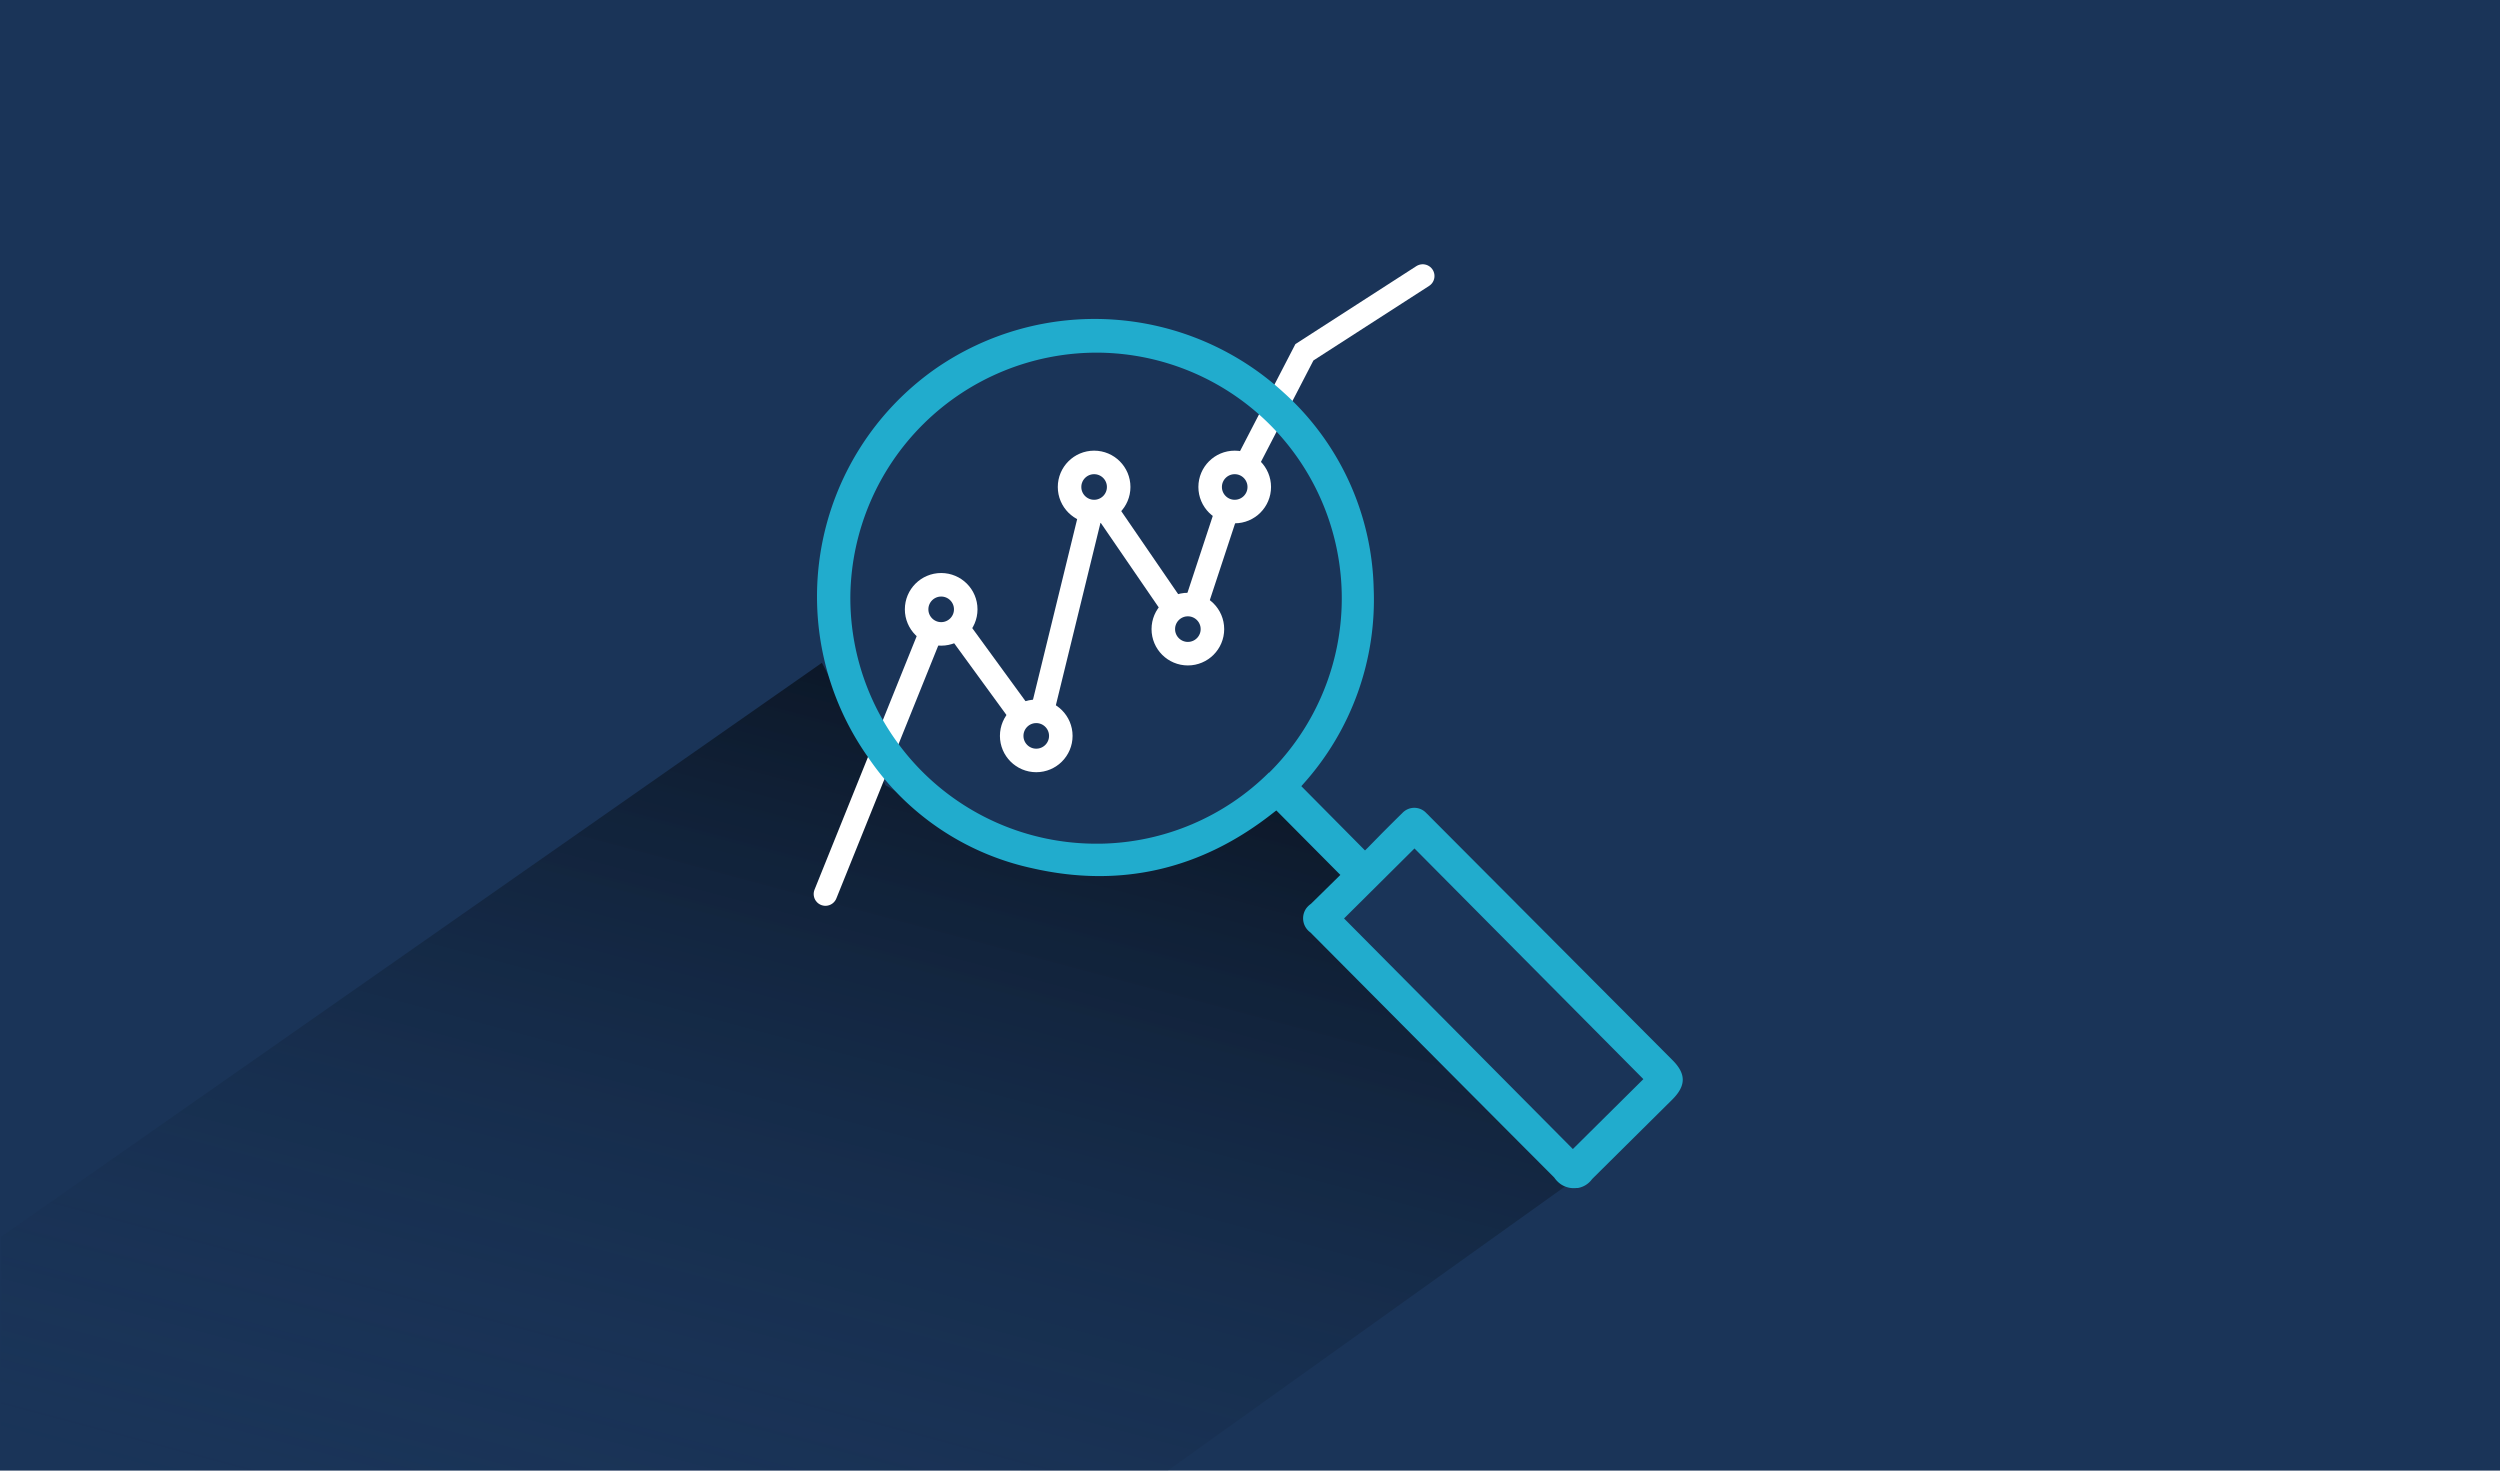 <?xml version="1.0" encoding="UTF-8"?>
<svg xmlns="http://www.w3.org/2000/svg" xmlns:xlink="http://www.w3.org/1999/xlink" viewBox="0 0 340 200">
  <defs>
    <clipPath id="clip-path">
      <rect y="-205" width="340" height="200" style="fill: none"></rect>
    </clipPath>
    <linearGradient id="Unbenannter_Verlauf_14" data-name="Unbenannter Verlauf 14" x1="65.63" y1="93.61" x2="139.23" y2="-152.03" gradientTransform="matrix(1.01, 0.02, 0.02, 1.03, -19.2, -29.65)" gradientUnits="userSpaceOnUse">
      <stop offset="0.04" stop-color="#1a3458" stop-opacity="0"></stop>
      <stop offset="1"></stop>
    </linearGradient>
    <clipPath id="clip-path-2">
      <rect x="0.14" width="340" height="200" style="fill: none"></rect>
    </clipPath>
    <linearGradient id="Unbenannter_Verlauf_19" data-name="Unbenannter Verlauf 19" x1="77.25" y1="224.85" x2="113.24" y2="90.54" gradientUnits="userSpaceOnUse">
      <stop offset="0.04" stop-color="#1a3458" stop-opacity="0"></stop>
      <stop offset="1" stop-opacity="0.9"></stop>
    </linearGradient>
    <clipPath id="clip-path-3">
      <rect x="345" width="340" height="200" style="fill: none"></rect>
    </clipPath>
    <linearGradient id="Unbenannter_Verlauf_24" data-name="Unbenannter Verlauf 24" x1="419.2" y1="280.19" x2="485.64" y2="58.41" gradientTransform="matrix(1.01, 0.02, 0.02, 1.03, -19.2, -29.65)" gradientUnits="userSpaceOnUse">
      <stop offset="0.04" stop-color="#1a3458" stop-opacity="0"></stop>
      <stop offset="0.25" stop-color="#193254" stop-opacity="0.08"></stop>
      <stop offset="1"></stop>
    </linearGradient>
  </defs>
  <g id="HG_Dunkelblau" data-name="HG Dunkelblau">
    <rect width="340" height="200" style="fill: #1a3458"></rect>
  </g>
  <g id="Cards_Schatten">
    <g style="clip-path: url(#clip-path)">
      <polygon points="176.34 -43.95 120.14 0.05 -27.8 0.25 112.08 -103.86 112.08 -71.75 176.34 -43.95" style="opacity: 0.6;fill: url(#Unbenannter_Verlauf_14)"></polygon>
    </g>
    <g style="clip-path: url(#clip-path-2)">
      <polygon points="152.83 118.07 174.51 108.08 186.24 118.58 180.12 125.5 215.1 159.75 151.99 204.88 -1.27 203.81 -34.48 192.41 111.78 90.14 120.44 106.8 136 116.02 152.83 118.07" style="opacity: 0.6;fill: url(#Unbenannter_Verlauf_19)"></polygon>
    </g>
    <g style="clip-path: url(#clip-path-3)">
      <polygon points="489.27 161.16 541.93 161.03 481.5 205.22 336.52 205.99 335.76 184.86 446.31 106.63 448.03 125.1 456.38 131.18 499.48 131.44 500.89 141.43 492.97 150.27 485.96 151.16 485.17 156.45 489.27 161.16" style="opacity: 0.6;fill: url(#Unbenannter_Verlauf_24)"></polygon>
    </g>
  </g>
  <g id="Cards">
    <g>
      <polyline points="112.26 121.59 128.05 82.41 140.93 100.08 148.97 67.21 161.55 85.56 167.92 66.23 177.4 47.91 193.49 37.54" style="fill: none;stroke: #fff;stroke-linecap: round;stroke-miterlimit: 10;stroke-width: 3.2px"></polyline>
      <circle cx="128" cy="82.87" r="3.34" style="fill: #1a3458;stroke: #fff;stroke-linecap: round;stroke-miterlimit: 10;stroke-width: 3.2px"></circle>
      <circle cx="140.93" cy="100.08" r="3.34" style="fill: #1a3458;stroke: #fff;stroke-linecap: round;stroke-miterlimit: 10;stroke-width: 3.2px"></circle>
      <circle cx="148.8" cy="66.23" r="3.34" style="fill: #1a3458;stroke: #fff;stroke-linecap: round;stroke-miterlimit: 10;stroke-width: 3.2px"></circle>
      <circle cx="161.55" cy="85.56" r="3.34" style="fill: #1a3458;stroke: #fff;stroke-linecap: round;stroke-miterlimit: 10;stroke-width: 3.2px"></circle>
      <circle cx="167.92" cy="66.23" r="3.34" style="fill: #1a3458;stroke: #fff;stroke-linecap: round;stroke-miterlimit: 10;stroke-width: 3.2px"></circle>
    </g>
    <path d="M178.21,126.81c12,12.07,22.8,22.95,33.17,33.34a3.52,3.52,0,0,0,.87.89,3.15,3.15,0,0,0,2.15.53l.18,0a3,3,0,0,0,1.91-1.17l.07-.08,10.89-10.8c1.87-1.88,1.87-3.48,0-5.35l-33-33.12c-.16-.17-.3-.31-.4-.4l-.19-.19a2.22,2.22,0,0,0-3.13.1c-.84.82-1.65,1.63-2.46,2.44l-.27.27L186,115.31l-.36.35-8.66-8.74.31-.35A37.48,37.48,0,0,0,186.82,80,37,37,0,0,0,174.59,53.4a38,38,0,0,0-47.47-3.18A37.85,37.85,0,0,0,118,102.9a36.21,36.21,0,0,0,22.34,15.17c12,2.76,23.08.21,32.89-7.58l.35-.27,8.71,8.77-4,3.93a2.8,2.8,0,0,0-.67.66A2.36,2.36,0,0,0,178.21,126.81Zm-5.63-21.75a33.29,33.29,0,0,1-22.79,9.68h-.5v0h-.64a33.43,33.43,0,0,1-33-33.84,33.53,33.53,0,0,1,33.42-32.94h.13a33.41,33.41,0,0,1,23.39,57.14Zm19.79,10.33,31.13,31.37-9.59,9.51-31.12-31.36Z" style="fill: #21accd"></path>
  </g>
</svg>
